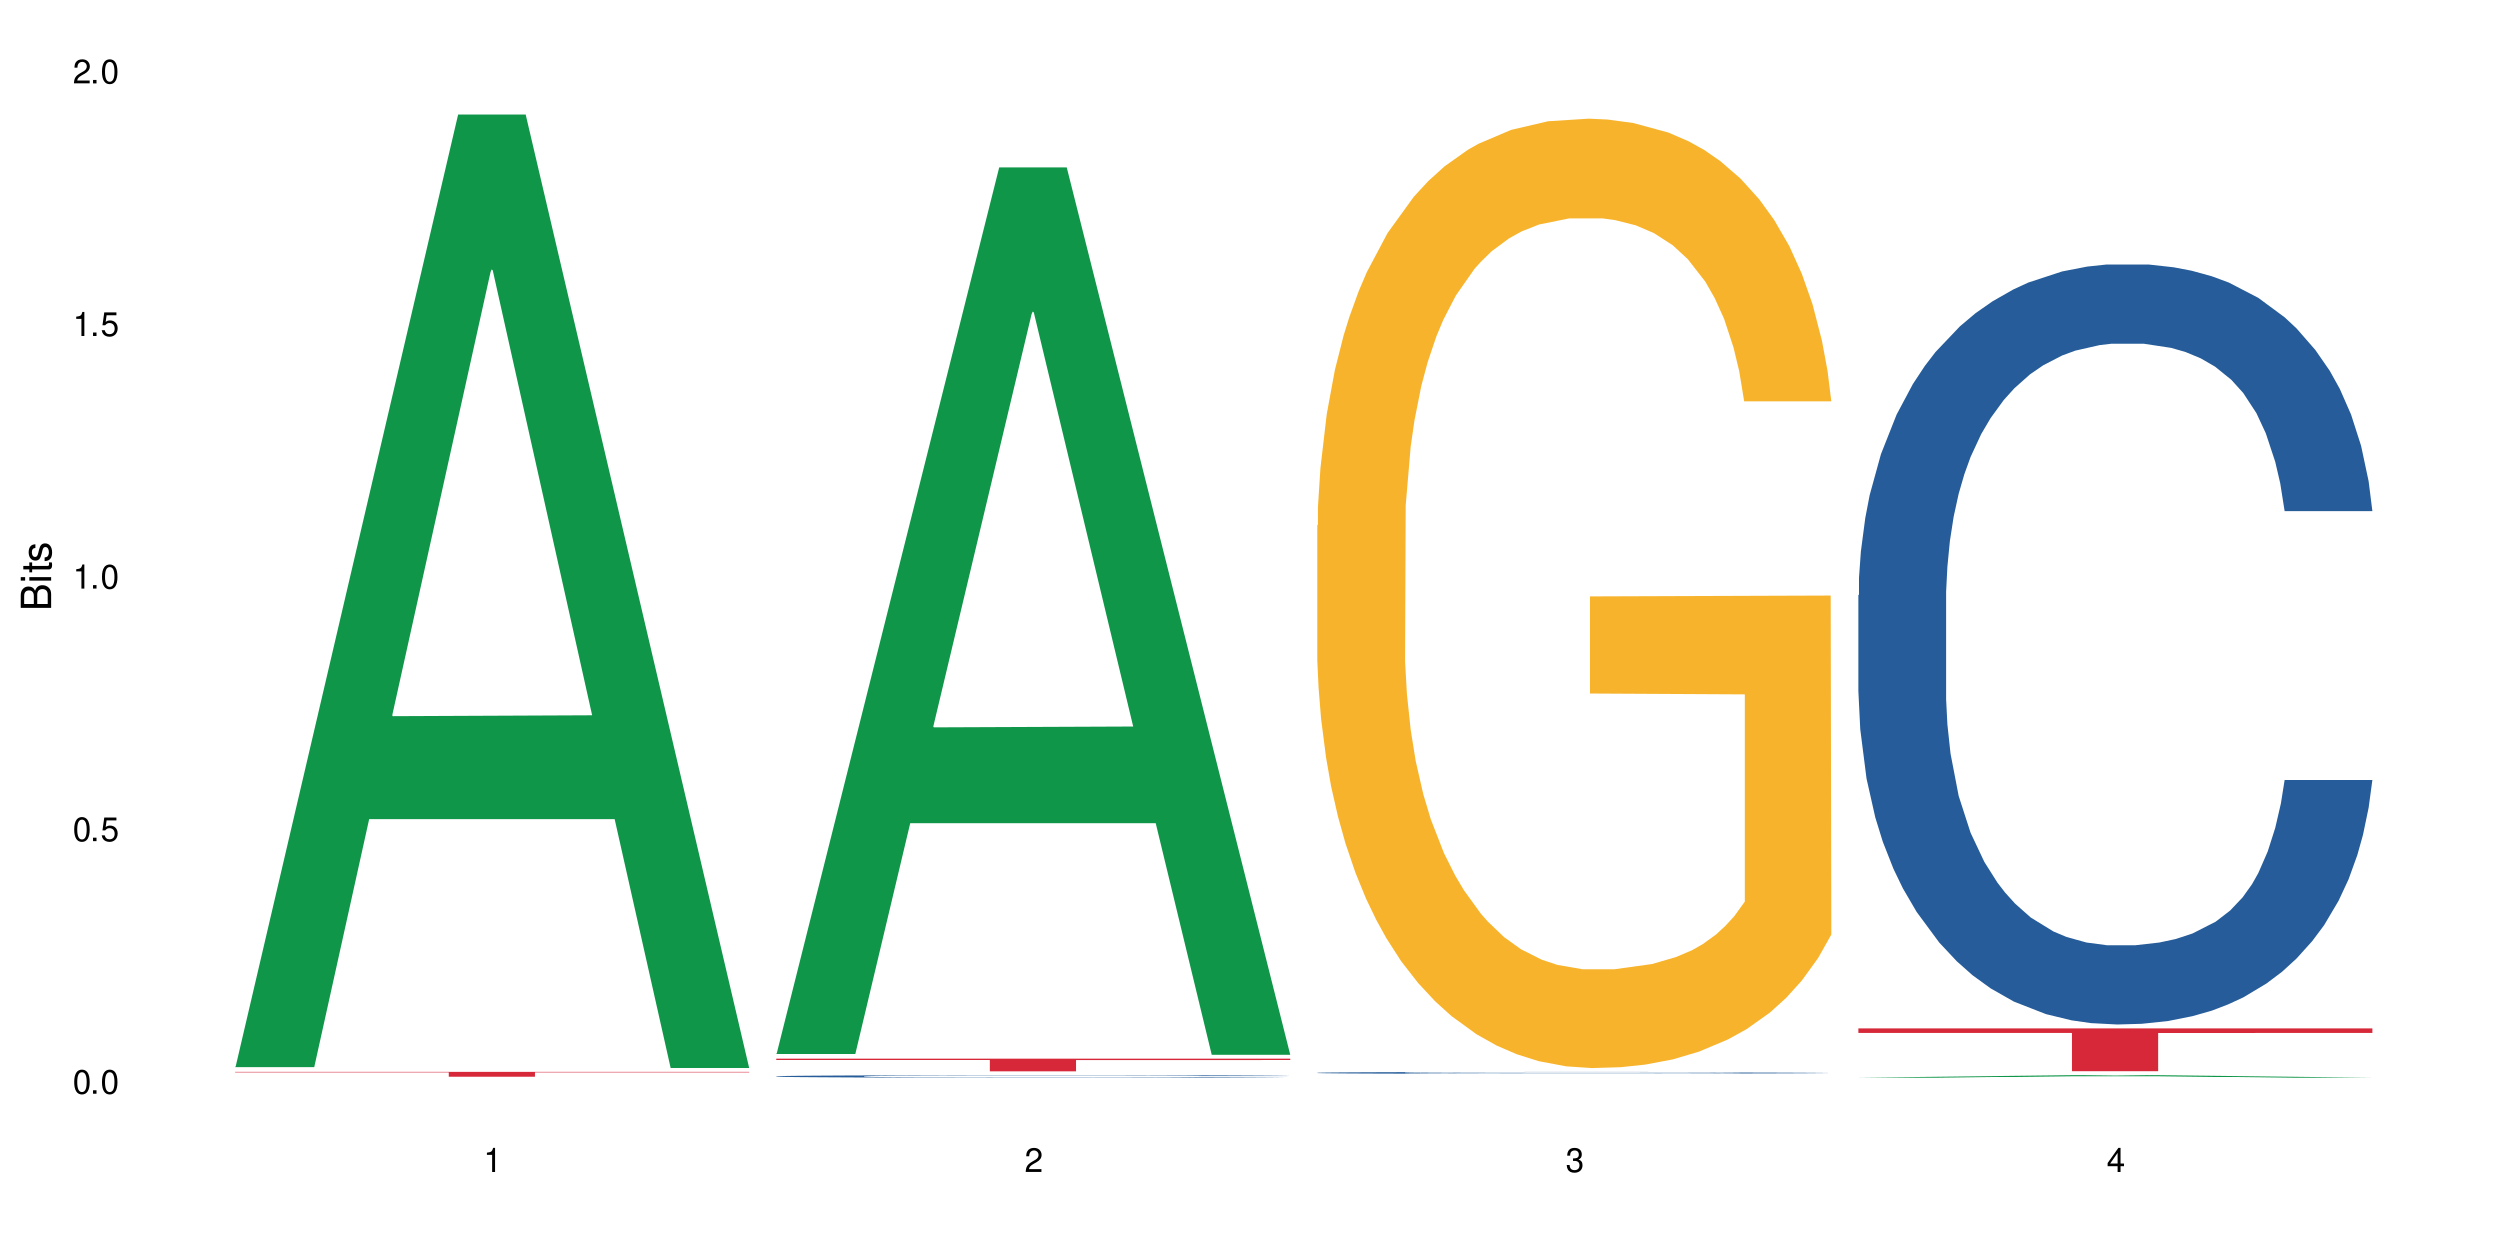 <?xml version="1.0" encoding="UTF-8"?>
<svg xmlns="http://www.w3.org/2000/svg" xmlns:xlink="http://www.w3.org/1999/xlink" width="720" height="360" viewBox="0 0 720 360">
<defs>
<g>
<g id="glyph-0-0">
</g>
<g id="glyph-0-1">
<path d="M 2.641 -6.938 C 2 -6.938 1.422 -6.656 1.078 -6.172 C 0.641 -5.562 0.406 -4.641 0.406 -3.359 C 0.406 -1.016 1.188 0.219 2.641 0.219 C 4.078 0.219 4.859 -1.016 4.859 -3.297 C 4.859 -4.641 4.656 -5.547 4.203 -6.172 C 3.844 -6.656 3.281 -6.938 2.641 -6.938 Z M 2.641 -6.188 C 3.547 -6.188 4 -5.25 4 -3.375 C 4 -1.406 3.562 -0.484 2.625 -0.484 C 1.734 -0.484 1.281 -1.438 1.281 -3.344 C 1.281 -5.25 1.734 -6.188 2.641 -6.188 Z M 2.641 -6.188 "/>
</g>
<g id="glyph-0-2">
<path d="M 1.828 -1 L 0.828 -1 L 0.828 0 L 1.828 0 Z M 1.828 -1 "/>
</g>
<g id="glyph-0-3">
<path d="M 4.562 -6.797 L 1.062 -6.797 L 0.547 -3.094 L 1.328 -3.094 C 1.719 -3.562 2.047 -3.734 2.578 -3.734 C 3.484 -3.734 4.062 -3.109 4.062 -2.094 C 4.062 -1.125 3.484 -0.531 2.578 -0.531 C 1.828 -0.531 1.375 -0.906 1.188 -1.672 L 0.328 -1.672 C 0.453 -1.109 0.547 -0.844 0.75 -0.594 C 1.125 -0.078 1.828 0.219 2.594 0.219 C 3.969 0.219 4.922 -0.781 4.922 -2.219 C 4.922 -3.562 4.031 -4.484 2.719 -4.484 C 2.25 -4.484 1.859 -4.359 1.469 -4.062 L 1.734 -5.969 L 4.562 -5.969 Z M 4.562 -6.797 "/>
</g>
<g id="glyph-0-4">
<path d="M 2.484 -4.938 L 2.484 0 L 3.328 0 L 3.328 -6.938 L 2.766 -6.938 C 2.469 -5.875 2.281 -5.734 0.984 -5.562 L 0.984 -4.938 Z M 2.484 -4.938 "/>
</g>
<g id="glyph-0-5">
<path d="M 4.859 -0.828 L 1.281 -0.828 C 1.359 -1.406 1.672 -1.781 2.5 -2.281 L 3.469 -2.828 C 4.406 -3.344 4.906 -4.062 4.906 -4.906 C 4.906 -5.484 4.672 -6.031 4.266 -6.406 C 3.859 -6.766 3.375 -6.938 2.719 -6.938 C 1.859 -6.938 1.219 -6.625 0.844 -6.031 C 0.609 -5.672 0.5 -5.234 0.484 -4.531 L 1.328 -4.531 C 1.359 -5.016 1.406 -5.281 1.531 -5.516 C 1.75 -5.938 2.188 -6.203 2.703 -6.203 C 3.469 -6.203 4.031 -5.641 4.031 -4.891 C 4.031 -4.344 3.719 -3.859 3.125 -3.516 L 2.234 -3 C 0.812 -2.172 0.406 -1.531 0.328 -0.016 L 4.859 -0.016 Z M 4.859 -0.828 "/>
</g>
<g id="glyph-0-6">
<path d="M 2.125 -3.188 L 2.578 -3.188 C 3.5 -3.188 3.984 -2.766 3.984 -1.922 C 3.984 -1.062 3.469 -0.531 2.594 -0.531 C 1.656 -0.531 1.203 -1 1.156 -2.016 L 0.312 -2.016 C 0.344 -1.453 0.438 -1.094 0.609 -0.781 C 0.953 -0.109 1.625 0.219 2.547 0.219 C 3.953 0.219 4.859 -0.625 4.859 -1.938 C 4.859 -2.828 4.516 -3.297 3.703 -3.594 C 4.344 -3.844 4.656 -4.328 4.656 -5.031 C 4.656 -6.219 3.875 -6.938 2.578 -6.938 C 1.203 -6.938 0.484 -6.172 0.453 -4.703 L 1.297 -4.703 C 1.312 -5.125 1.344 -5.359 1.453 -5.578 C 1.641 -5.969 2.062 -6.203 2.594 -6.203 C 3.344 -6.203 3.797 -5.75 3.797 -5 C 3.797 -4.516 3.609 -4.219 3.25 -4.047 C 3.016 -3.953 2.703 -3.922 2.125 -3.906 Z M 2.125 -3.188 "/>
</g>
<g id="glyph-0-7">
<path d="M 3.141 -1.672 L 3.141 0 L 3.984 0 L 3.984 -1.672 L 4.984 -1.672 L 4.984 -2.438 L 3.984 -2.438 L 3.984 -6.938 L 3.359 -6.938 L 0.266 -2.578 L 0.266 -1.672 Z M 3.141 -2.438 L 1 -2.438 L 3.141 -5.5 Z M 3.141 -2.438 "/>
</g>
<g id="glyph-1-0">
</g>
<g id="glyph-1-1">
<path d="M 0 -0.953 L 0 -4.891 C 0 -5.719 -0.234 -6.344 -0.734 -6.797 C -1.188 -7.234 -1.812 -7.469 -2.5 -7.469 C -3.547 -7.469 -4.188 -7 -4.625 -5.875 C -4.984 -6.688 -5.625 -7.094 -6.531 -7.094 C -7.172 -7.094 -7.734 -6.859 -8.141 -6.391 C -8.562 -5.922 -8.75 -5.344 -8.75 -4.5 L -8.75 -0.953 Z M -4.984 -2.062 L -7.766 -2.062 L -7.766 -4.219 C -7.766 -4.844 -7.688 -5.203 -7.453 -5.5 C -7.219 -5.812 -6.859 -5.969 -6.375 -5.969 C -5.891 -5.969 -5.531 -5.812 -5.297 -5.5 C -5.062 -5.203 -4.984 -4.844 -4.984 -4.219 Z M -0.984 -2.062 L -4 -2.062 L -4 -4.781 C -4 -5.766 -3.438 -6.359 -2.484 -6.359 C -1.547 -6.359 -0.984 -5.766 -0.984 -4.781 Z M -0.984 -2.062 "/>
</g>
<g id="glyph-1-2">
<path d="M -6.281 -1.797 L -6.281 -0.797 L 0 -0.797 L 0 -1.797 Z M -8.75 -1.797 L -8.75 -0.797 L -7.484 -0.797 L -7.484 -1.797 Z M -8.75 -1.797 "/>
</g>
<g id="glyph-1-3">
<path d="M -6.281 -3.047 L -6.281 -2.016 L -8.016 -2.016 L -8.016 -1.016 L -6.281 -1.016 L -6.281 -0.172 L -5.469 -0.172 L -5.469 -1.016 L -0.719 -1.016 C -0.078 -1.016 0.281 -1.453 0.281 -2.234 C 0.281 -2.5 0.25 -2.719 0.188 -3.047 L -0.641 -3.047 C -0.609 -2.906 -0.594 -2.766 -0.594 -2.562 C -0.594 -2.141 -0.719 -2.016 -1.156 -2.016 L -5.469 -2.016 L -5.469 -3.047 Z M -6.281 -3.047 "/>
</g>
<g id="glyph-1-4">
<path d="M -4.531 -5.25 C -5.766 -5.25 -6.469 -4.422 -6.469 -2.969 C -6.469 -1.516 -5.719 -0.562 -4.547 -0.562 C -3.562 -0.562 -3.094 -1.062 -2.734 -2.562 L -2.516 -3.484 C -2.344 -4.188 -2.094 -4.469 -1.641 -4.469 C -1.047 -4.469 -0.641 -3.875 -0.641 -3 C -0.641 -2.453 -0.797 -2 -1.062 -1.75 C -1.25 -1.594 -1.422 -1.531 -1.875 -1.469 L -1.875 -0.406 C -0.422 -0.453 0.281 -1.266 0.281 -2.922 C 0.281 -4.5 -0.5 -5.516 -1.719 -5.516 C -2.656 -5.516 -3.172 -4.984 -3.469 -3.734 L -3.703 -2.766 C -3.891 -1.953 -4.156 -1.609 -4.594 -1.609 C -5.188 -1.609 -5.547 -2.125 -5.547 -2.938 C -5.547 -3.75 -5.203 -4.172 -4.531 -4.203 Z M -4.531 -5.25 "/>
</g>
</g>
</defs>
<rect x="-72" y="-36" width="864" height="432" fill="rgb(100%, 100%, 100%)" fill-opacity="1"/>
<path fill-rule="nonzero" fill="rgb(6.275%, 58.824%, 28.235%)" fill-opacity="1" d="M 67.73 307.332 L 67.891 307.074 L 131.941 32.984 L 151.395 32.984 L 215.766 307.59 L 193.148 307.59 L 177.02 235.91 L 106.32 235.91 L 90.504 307.332 L 67.73 307.332 L 113.121 206.258 L 170.535 206 L 141.906 77.848 L 141.59 77.59 L 141.273 78.363 L 112.965 206 L 113.121 206.258 Z M 67.73 307.332 "/>
<path fill-rule="nonzero" fill="rgb(83.922%, 15.686%, 22.353%)" fill-opacity="1" d="M 67.73 308.707 L 215.766 308.707 L 215.766 308.855 L 154.07 308.855 L 154.07 310.102 L 129.246 310.102 L 129.246 308.859 L 128.887 308.855 L 67.73 308.855 Z M 67.73 308.707 "/>
<path fill-rule="nonzero" fill="rgb(6.275%, 58.824%, 28.235%)" fill-opacity="1" d="M 223.559 303.547 L 223.715 303.309 L 287.77 48.219 L 307.223 48.219 L 371.594 303.789 L 348.977 303.789 L 332.844 237.074 L 262.148 237.074 L 246.332 303.547 L 223.559 303.547 L 268.949 209.48 L 326.359 209.238 L 297.734 89.973 L 297.418 89.734 L 297.102 90.453 L 268.789 209.238 L 268.949 209.48 Z M 223.559 303.547 "/>
<path fill-rule="nonzero" fill="rgb(14.51%, 36.078%, 60%)" fill-opacity="1" d="M 223.559 309.969 L 223.738 309.969 L 223.738 309.953 L 224.281 309.926 L 225.543 309.895 L 226.809 309.871 L 230.059 309.832 L 234.57 309.793 L 239.266 309.766 L 242.695 309.746 L 245.762 309.734 L 252.805 309.711 L 257.316 309.695 L 262.191 309.684 L 268.148 309.672 L 272.48 309.668 L 282.23 309.656 L 289.453 309.652 L 295.047 309.648 L 307.145 309.648 L 314.363 309.652 L 319.602 309.656 L 325.379 309.66 L 330.25 309.668 L 338.738 309.684 L 346.32 309.699 L 349.75 309.711 L 355.164 309.73 L 359.316 309.754 L 362.207 309.77 L 365.453 309.793 L 368.344 309.824 L 370.512 309.859 L 371.594 309.887 L 346.32 309.887 L 345.055 309.859 L 343.609 309.84 L 340.902 309.812 L 338.195 309.793 L 334.402 309.773 L 330.973 309.762 L 326.281 309.75 L 322.129 309.738 L 317.793 309.734 L 313.645 309.73 L 305.699 309.727 L 293.062 309.727 L 286.02 309.734 L 282.23 309.738 L 276.812 309.746 L 273.023 309.754 L 268.512 309.77 L 265.441 309.781 L 261.648 309.797 L 258.941 309.812 L 255.871 309.836 L 254.066 309.852 L 252.441 309.871 L 251 309.895 L 249.914 309.918 L 249.191 309.941 L 248.832 309.965 L 248.832 310.07 L 249.191 310.094 L 250.098 310.121 L 252.441 310.16 L 255.871 310.199 L 259.844 310.227 L 263.637 310.246 L 265.801 310.254 L 268.691 310.266 L 273.203 310.277 L 279.703 310.293 L 283.492 310.297 L 289.27 310.305 L 310.211 310.305 L 314.906 310.301 L 319.781 310.293 L 326.461 310.281 L 330.613 310.273 L 336.93 310.246 L 338.738 310.234 L 341.445 310.215 L 343.609 310.191 L 345.234 310.168 L 346.32 310.148 L 371.594 310.148 L 370.512 310.172 L 368.887 310.199 L 367.262 310.219 L 364.734 310.242 L 361.844 310.262 L 357.691 310.285 L 354.262 310.301 L 349.75 310.32 L 345.598 310.332 L 341.082 310.344 L 334.402 310.355 L 330.07 310.363 L 325.379 310.367 L 319.781 310.375 L 312.738 310.379 L 305.156 310.383 L 290.535 310.383 L 284.938 310.379 L 277.535 310.371 L 268.328 310.359 L 261.648 310.348 L 256.414 310.336 L 251.902 310.32 L 246.848 310.305 L 240.348 310.273 L 236.375 310.25 L 233.668 310.23 L 230.598 310.207 L 228.434 310.184 L 225.906 310.145 L 224.098 310.098 L 223.559 310.062 Z M 223.559 309.969 "/>
<path fill-rule="nonzero" fill="rgb(83.922%, 15.686%, 22.353%)" fill-opacity="1" d="M 223.559 304.902 L 371.594 304.902 L 371.594 305.289 L 309.898 305.293 L 309.898 308.535 L 285.074 308.535 L 285.074 305.297 L 284.715 305.289 L 223.559 305.289 Z M 223.559 304.902 "/>
<path fill-rule="nonzero" fill="rgb(14.51%, 36.078%, 60%)" fill-opacity="1" d="M 379.383 308.961 L 379.566 308.961 L 379.566 308.949 L 380.105 308.93 L 381.371 308.906 L 382.633 308.887 L 385.883 308.859 L 390.398 308.828 L 395.09 308.809 L 398.52 308.793 L 401.59 308.785 L 408.629 308.766 L 413.145 308.754 L 418.02 308.746 L 423.977 308.738 L 428.309 308.734 L 438.059 308.727 L 445.277 308.723 L 450.875 308.719 L 462.969 308.719 L 470.191 308.723 L 475.426 308.727 L 481.203 308.73 L 486.078 308.734 L 494.562 308.746 L 502.145 308.758 L 505.574 308.766 L 510.992 308.781 L 515.145 308.797 L 518.031 308.812 L 521.281 308.828 L 524.172 308.852 L 526.336 308.879 L 527.418 308.898 L 502.145 308.898 L 500.883 308.879 L 499.438 308.863 L 496.73 308.844 L 494.023 308.828 L 490.23 308.812 L 486.801 308.805 L 482.105 308.793 L 477.953 308.789 L 473.621 308.785 L 469.469 308.781 L 461.527 308.777 L 448.891 308.777 L 441.848 308.781 L 438.059 308.785 L 432.641 308.793 L 428.852 308.801 L 424.336 308.809 L 421.27 308.82 L 417.477 308.832 L 414.77 308.844 L 411.699 308.859 L 409.895 308.871 L 408.27 308.887 L 406.824 308.902 L 405.742 308.922 L 405.02 308.941 L 404.66 308.957 L 404.66 309.035 L 405.02 309.055 L 405.922 309.074 L 408.27 309.105 L 411.699 309.133 L 415.672 309.152 L 419.461 309.168 L 421.629 309.176 L 424.516 309.184 L 429.031 309.195 L 435.531 309.203 L 439.32 309.207 L 445.098 309.211 L 451.055 309.215 L 459 309.215 L 466.039 309.211 L 470.734 309.211 L 475.609 309.207 L 482.289 309.199 L 486.438 309.188 L 490.051 309.18 L 492.758 309.172 L 494.562 309.16 L 497.27 309.145 L 499.438 309.129 L 501.062 309.113 L 502.145 309.094 L 527.418 309.094 L 526.336 309.113 L 524.711 309.133 L 523.086 309.148 L 520.559 309.168 L 517.672 309.184 L 513.52 309.199 L 510.09 309.211 L 505.574 309.223 L 501.422 309.234 L 496.91 309.242 L 490.23 309.254 L 485.898 309.258 L 481.203 309.262 L 475.609 309.266 L 468.566 309.27 L 460.984 309.27 L 453.945 309.273 L 446.363 309.27 L 440.766 309.27 L 433.363 309.266 L 424.156 309.254 L 417.477 309.246 L 412.242 309.234 L 407.727 309.227 L 402.672 309.211 L 396.176 309.191 L 392.203 309.172 L 389.496 309.16 L 386.426 309.141 L 384.258 309.121 L 381.73 309.094 L 379.926 309.059 L 379.383 309.031 Z M 379.383 308.961 "/>
<path fill-rule="nonzero" fill="rgb(96.863%, 70.196%, 16.863%)" fill-opacity="1" d="M 379.383 151.289 L 379.566 151.039 L 379.566 146.047 L 380.289 134.809 L 382.094 119.328 L 384.438 106.59 L 386.965 96.602 L 388.59 91.359 L 391.301 83.867 L 393.645 78.375 L 399.605 67.137 L 407.188 56.648 L 411.34 52.156 L 416.031 47.91 L 422.711 43.164 L 425.781 41.418 L 435.168 37.422 L 445.82 34.926 L 457.555 34.176 L 462.969 34.426 L 470.371 35.426 L 480.48 38.172 L 486.258 40.668 L 490.773 43.164 L 495.465 46.414 L 501.242 51.406 L 506.66 57.398 L 510.992 63.391 L 515.324 70.883 L 518.934 78.875 L 522.004 87.613 L 524.711 98.102 L 526.336 106.84 L 527.418 115.582 L 502.324 115.582 L 500.883 106.84 L 499.258 100.098 L 496.551 91.859 L 493.84 85.867 L 491.133 81.121 L 486.078 74.629 L 481.746 70.633 L 476.328 67.137 L 471.094 64.891 L 465.137 63.391 L 461.527 62.895 L 451.957 62.895 L 443.293 64.641 L 438.238 66.637 L 434.625 68.637 L 429.57 72.383 L 426.504 75.379 L 424.699 77.375 L 419.281 85.117 L 415.672 92.109 L 413.684 96.852 L 411.156 104.344 L 409.352 111.086 L 407.367 121.074 L 406.285 128.566 L 404.84 145.547 L 404.66 190.492 L 405.199 199.98 L 406.285 210.219 L 407.727 219.211 L 409.895 228.699 L 412.062 235.941 L 415.852 245.68 L 419.102 252.172 L 421.629 256.418 L 426.504 263.16 L 428.488 265.406 L 433.184 269.902 L 438.059 273.395 L 444.016 276.395 L 448.527 277.891 L 455.75 279.141 L 464.957 279.141 L 475.789 277.641 L 482.648 275.645 L 487.344 273.645 L 490.41 271.898 L 494.203 269.152 L 496.91 266.652 L 499.438 263.906 L 502.508 259.664 L 502.508 199.98 L 457.914 199.734 L 457.914 171.766 L 527.238 171.516 L 527.418 269.152 L 523.629 275.895 L 518.934 282.387 L 514.422 287.379 L 509.727 291.625 L 503.047 296.371 L 497.633 299.367 L 489.328 302.863 L 481.746 305.109 L 473.801 306.609 L 466.762 307.355 L 458.457 307.605 L 451.055 307.105 L 443.113 305.609 L 436.793 303.609 L 431.016 301.113 L 425.238 297.867 L 418.02 292.625 L 413.324 288.379 L 408.449 283.137 L 403.574 276.891 L 399.242 270.148 L 396.355 264.906 L 393.465 258.914 L 390.398 251.422 L 387.508 242.934 L 385.344 235.191 L 383.355 226.453 L 381.91 218.211 L 380.469 206.973 L 379.746 197.984 L 379.383 190.242 Z M 379.383 151.289 "/>
<path fill-rule="nonzero" fill="rgb(6.275%, 58.824%, 28.235%)" fill-opacity="1" d="M 535.211 310.383 L 535.371 310.379 L 599.422 309.609 L 618.875 309.609 L 683.246 310.383 L 660.629 310.383 L 644.496 310.18 L 573.801 310.18 L 557.984 310.383 L 535.211 310.383 L 580.602 310.098 L 638.012 310.098 L 609.387 309.734 L 609.07 309.734 L 608.754 309.738 L 580.445 310.098 L 580.602 310.098 Z M 535.211 310.383 "/>
<path fill-rule="nonzero" fill="rgb(14.51%, 36.078%, 60%)" fill-opacity="1" d="M 535.211 171.414 L 535.391 171.211 L 535.391 166.41 L 535.934 158.809 L 537.195 149.203 L 538.461 142.602 L 541.711 130.797 L 546.223 119.395 L 550.918 110.59 L 554.348 105.391 L 557.418 101.387 L 564.457 93.984 L 568.969 90.184 L 573.844 86.781 L 579.801 83.383 L 584.137 81.379 L 593.883 78.18 L 601.105 76.777 L 606.703 76.18 L 618.797 76.18 L 626.02 76.98 L 631.254 77.98 L 637.031 79.578 L 641.906 81.379 L 650.391 85.781 L 657.973 91.383 L 661.402 94.586 L 666.816 100.789 L 670.969 106.789 L 673.859 111.992 L 677.109 119.395 L 679.996 128.398 L 682.164 138.602 L 683.246 147.203 L 657.973 147.203 L 656.707 139.199 L 655.266 133 L 652.555 124.797 L 649.848 118.992 L 646.059 113.191 L 642.629 109.391 L 637.934 105.59 L 633.781 103.188 L 629.449 101.387 L 625.297 100.188 L 617.352 98.988 L 608.145 98.988 L 604.715 99.387 L 597.676 100.988 L 593.883 102.387 L 588.469 105.188 L 584.676 107.789 L 580.164 111.793 L 577.094 115.191 L 573.305 120.395 L 570.594 124.996 L 567.527 131.598 L 565.723 136.602 L 564.098 142.203 L 562.652 148.805 L 561.57 155.809 L 560.848 163.211 L 560.484 170.41 L 560.484 201.422 L 560.848 208.625 L 561.75 217.027 L 564.098 229.234 L 567.527 239.836 L 571.496 248.238 L 575.289 254.242 L 577.457 257.043 L 580.344 260.242 L 584.855 264.246 L 591.355 268.246 L 595.148 269.848 L 600.926 271.449 L 606.883 272.246 L 614.824 272.246 L 621.867 271.449 L 626.559 270.449 L 631.434 268.848 L 638.113 265.445 L 642.266 262.246 L 645.875 258.441 L 648.586 254.641 L 650.391 251.441 L 653.098 245.238 L 655.266 238.438 L 656.891 231.434 L 657.973 224.633 L 683.246 224.633 L 682.164 232.633 L 680.539 240.438 L 678.914 246.238 L 676.387 253.242 L 673.496 259.445 L 669.348 266.445 L 665.914 271.047 L 661.402 276.051 L 657.25 279.852 L 652.738 283.25 L 646.059 287.254 L 641.723 289.254 L 637.031 291.055 L 631.434 292.656 L 624.395 294.055 L 616.812 294.855 L 609.77 295.055 L 602.188 294.656 L 596.59 293.855 L 589.191 292.055 L 579.984 288.453 L 573.305 284.652 L 568.066 280.852 L 563.555 276.848 L 558.5 271.449 L 552 262.645 L 548.027 255.844 L 545.32 250.238 L 542.25 242.438 L 540.086 235.434 L 537.559 224.23 L 535.754 210.027 L 535.211 199.023 Z M 535.211 171.414 "/>
<path fill-rule="nonzero" fill="rgb(83.922%, 15.686%, 22.353%)" fill-opacity="1" d="M 535.211 296.172 L 683.246 296.172 L 683.246 297.488 L 621.551 297.5 L 621.551 308.496 L 596.727 308.496 L 596.727 297.512 L 596.367 297.488 L 535.211 297.488 Z M 535.211 296.172 "/>
<g fill="rgb(0%, 0%, 0%)" fill-opacity="1">
<use xlink:href="#glyph-0-1" x="20.965" y="314.993"/>
<use xlink:href="#glyph-0-2" x="25.965" y="314.993"/>
<use xlink:href="#glyph-0-1" x="28.965" y="314.993"/>
</g>
<g fill="rgb(0%, 0%, 0%)" fill-opacity="1">
<use xlink:href="#glyph-0-1" x="20.965" y="242.251"/>
<use xlink:href="#glyph-0-2" x="25.965" y="242.251"/>
<use xlink:href="#glyph-0-3" x="28.965" y="242.251"/>
</g>
<g fill="rgb(0%, 0%, 0%)" fill-opacity="1">
<use xlink:href="#glyph-0-4" x="20.965" y="169.509"/>
<use xlink:href="#glyph-0-2" x="25.965" y="169.509"/>
<use xlink:href="#glyph-0-1" x="28.965" y="169.509"/>
</g>
<g fill="rgb(0%, 0%, 0%)" fill-opacity="1">
<use xlink:href="#glyph-0-4" x="20.965" y="96.767"/>
<use xlink:href="#glyph-0-2" x="25.965" y="96.767"/>
<use xlink:href="#glyph-0-3" x="28.965" y="96.767"/>
</g>
<g fill="rgb(0%, 0%, 0%)" fill-opacity="1">
<use xlink:href="#glyph-0-5" x="20.965" y="24.024"/>
<use xlink:href="#glyph-0-2" x="25.965" y="24.024"/>
<use xlink:href="#glyph-0-1" x="28.965" y="24.024"/>
</g>
<g fill="rgb(0%, 0%, 0%)" fill-opacity="1">
<use xlink:href="#glyph-0-4" x="139.25" y="337.532"/>
</g>
<g fill="rgb(0%, 0%, 0%)" fill-opacity="1">
<use xlink:href="#glyph-0-5" x="295.074" y="337.532"/>
</g>
<g fill="rgb(0%, 0%, 0%)" fill-opacity="1">
<use xlink:href="#glyph-0-6" x="450.902" y="337.532"/>
</g>
<g fill="rgb(0%, 0%, 0%)" fill-opacity="1">
<use xlink:href="#glyph-0-7" x="606.73" y="337.532"/>
</g>
<g fill="rgb(0%, 0%, 0%)" fill-opacity="1">
<use xlink:href="#glyph-1-1" x="14.725" y="176.012"/>
<use xlink:href="#glyph-1-2" x="14.725" y="168.012"/>
<use xlink:href="#glyph-1-3" x="14.725" y="165.012"/>
<use xlink:href="#glyph-1-4" x="14.725" y="162.012"/>
</g>
</svg>
